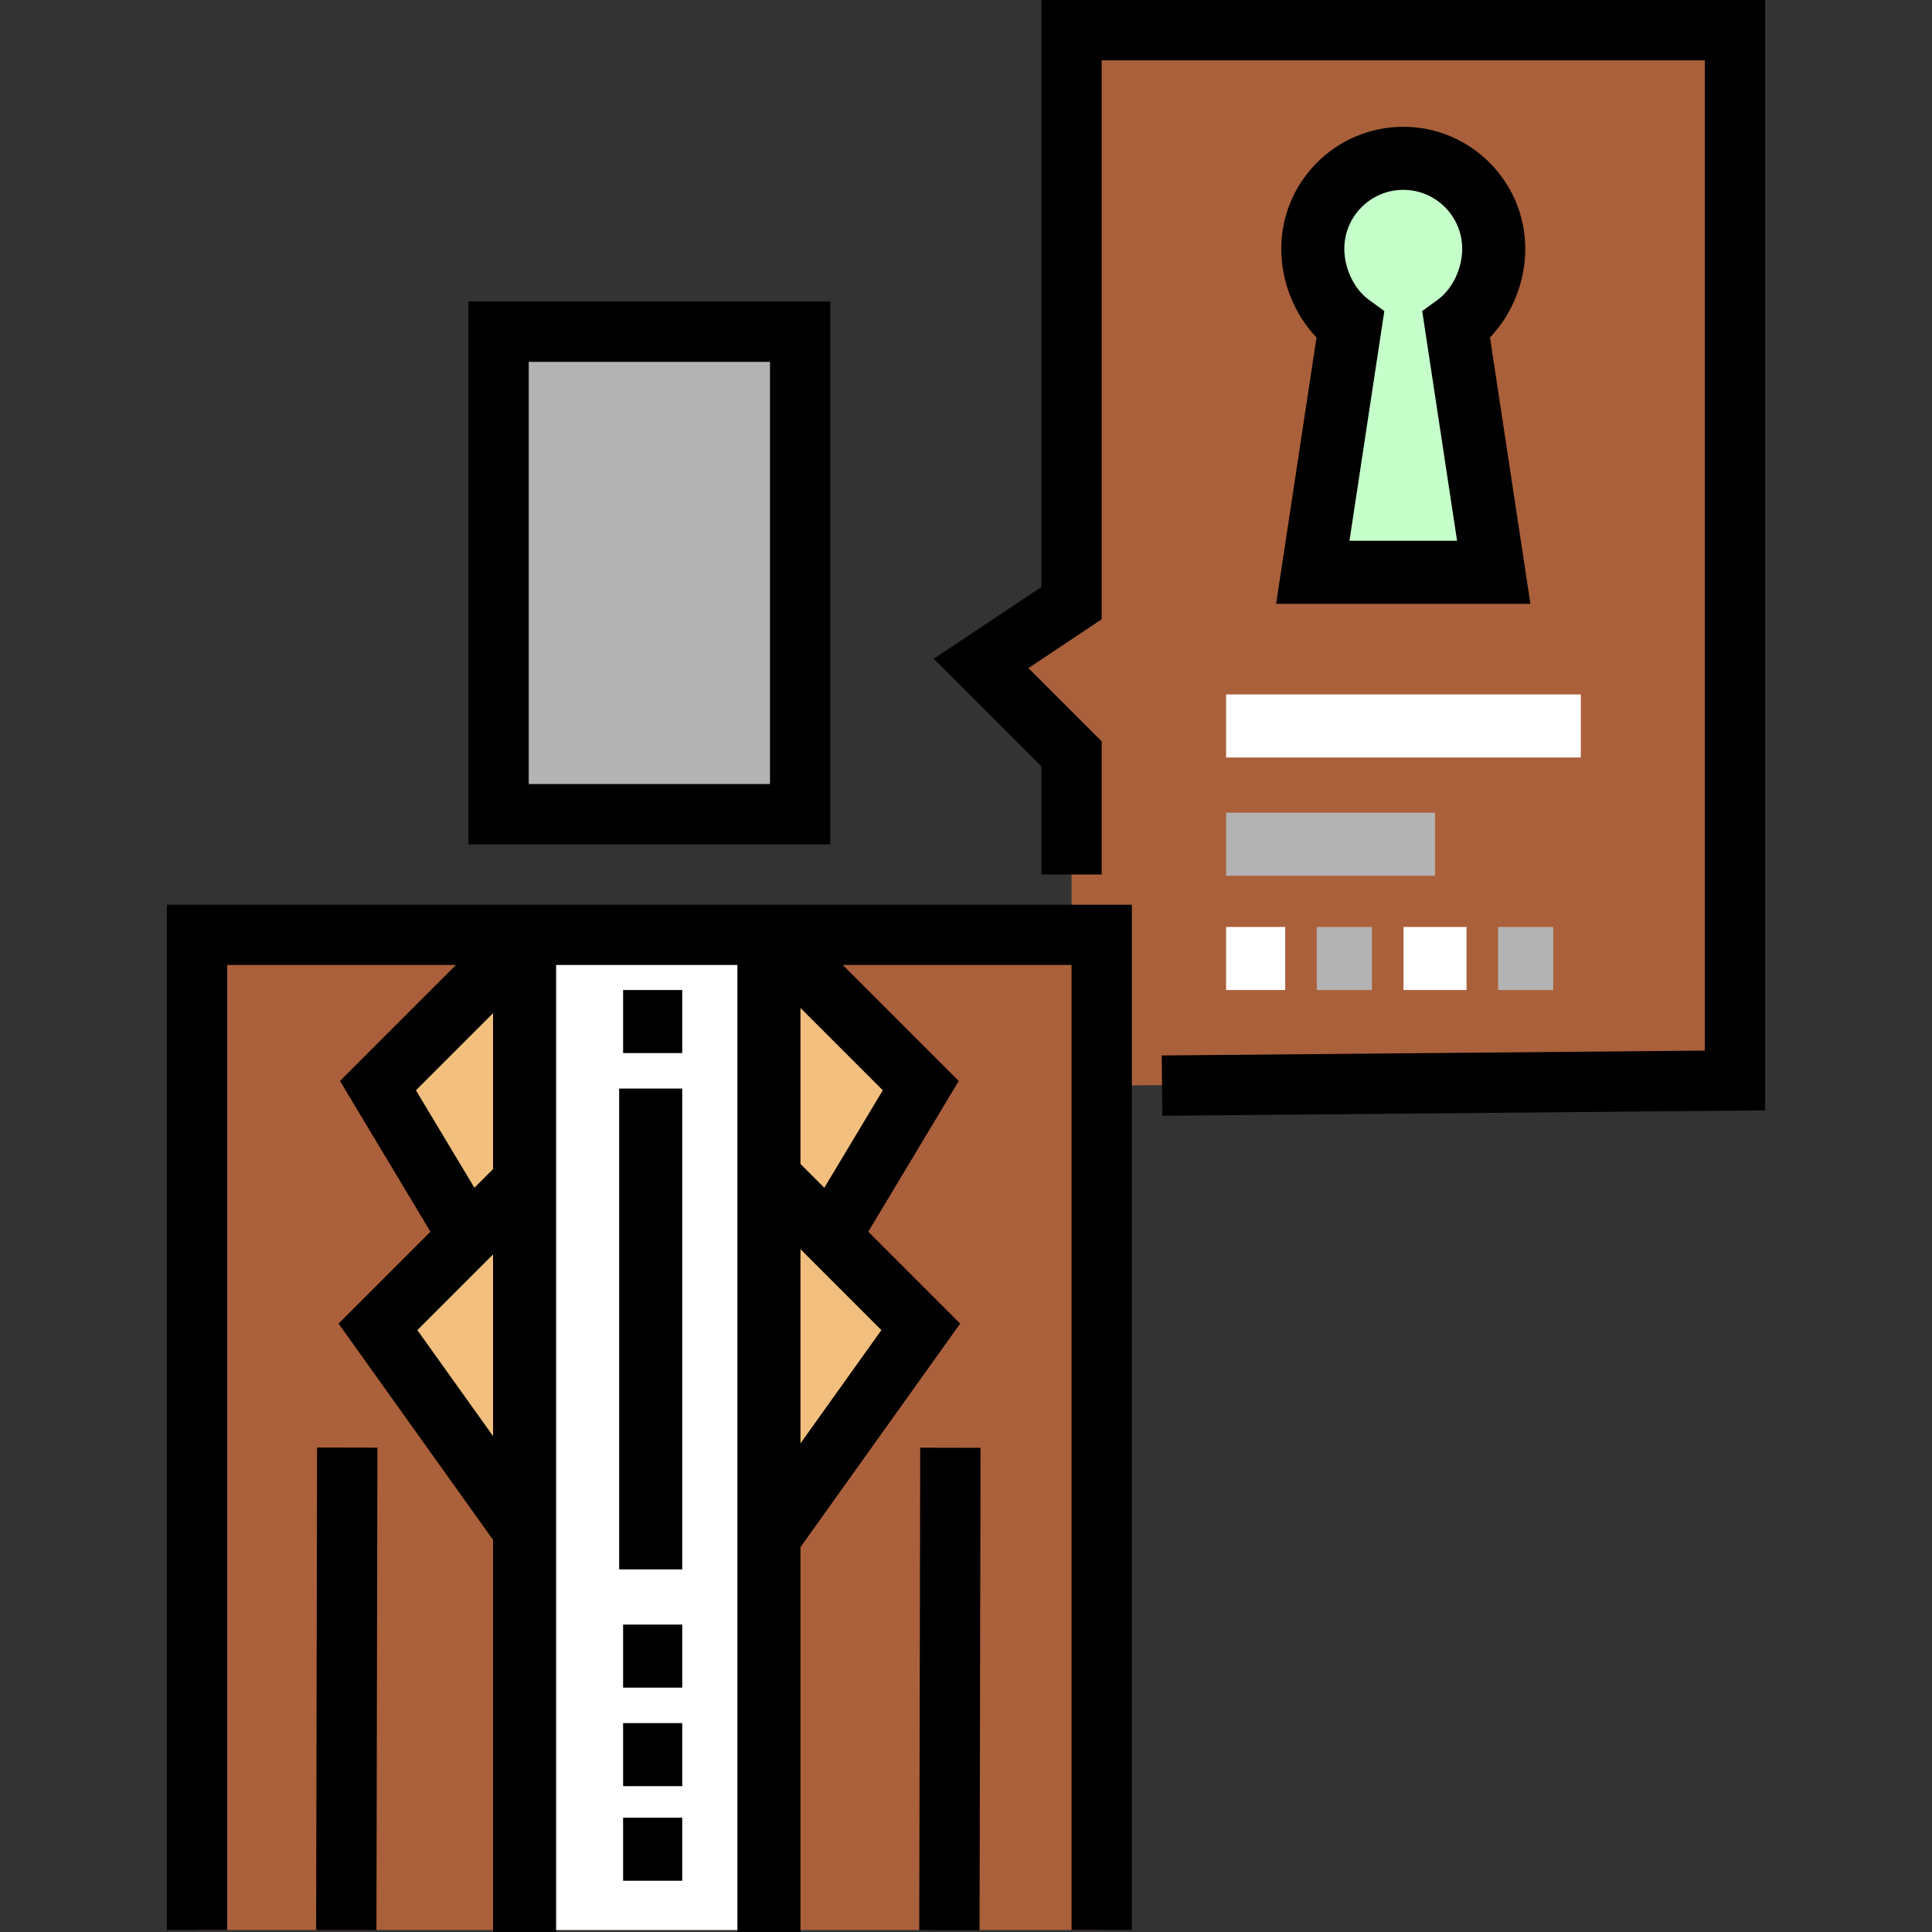 <?xml version="1.0" encoding="iso-8859-1"?>
<!-- Uploaded to: SVG Repo, www.svgrepo.com, Generator: SVG Repo Mixer Tools -->
<svg version="1.1" id="Layer_1" xmlns="http://www.w3.org/2000/svg" xmlns:xlink="http://www.w3.org/1999/xlink" 
	 viewBox="0 0 512.001 512.001" xml:space="preserve">
<rect x="0" y="0" width="512.001" height="512.001" fill="#333333" stroke="none"/>
<polygon style="fill:#AA603B;" points="291.964,287.699 459.788,286.34 459.788,7.992 283.971,7.992 283.971,159.833 
	259.997,175.817 283.971,199.791 283.971,247.741 291.964,247.741 "/>
<path style="fill:#C5FFCA;" d="M395.855,65.932c0-13.242-10.734-23.975-23.975-23.975c-13.242,0-23.975,10.734-23.975,23.975
	c0,7.978,3.938,15.904,9.932,20.263l-9.932,65.467h47.95l-9.932-65.467C391.917,81.836,395.855,73.909,395.855,65.932z"/>
<rect x="132.125" y="87.912" style="fill:#B3B3B3;" width="79.912" height="127.863"/>
<polyline style="fill:#AA603B;" points="52.214,511.465 52.214,247.741 291.964,247.741 291.964,511.465 "/>
<g>
	<polygon style="fill:#F2BF7E;" points="139.021,247.741 99.613,287.699 123.863,327.658 99.475,351.632 139.021,407.575 	"/>
	<polygon style="fill:#F2BF7E;" points="203.777,247.741 243.874,287.699 219.969,327.658 243.84,351.632 203.777,407.575 	"/>
</g>
<rect x="140.126" y="247.736" style="fill:#FFFFFF;" width="63.932" height="263.727"/>
<rect x="165.13" y="262.369" width="15.667" height="16.711"/>
<rect x="164.086" y="288.481" width="16.711" height="127.425"/>
<path d="M44.222,239.749v271.716h15.983V255.733h60.624l-30.728,30.729l23.976,39.957l-24.351,24.35l40.94,57.316v103.917h16.711
	V255.733h48.045V512h16.711V410.013l42.319-59.245l-24.35-24.35l23.976-39.957l-30.728-30.729h60.624v255.734h15.983V239.749H44.222
	z M110.227,288.938l20.438-20.438v41.33l-4.939,4.939L110.227,288.938z M110.602,352.496l20.064-20.063v48.153L110.602,352.496z
	 M212.133,382.516v-51.462l21.442,21.442L212.133,382.516z M218.451,314.769l-6.318-6.318v-41.33l21.817,21.817L218.451,314.769z"/>
<rect x="84.039" y="383.6" transform="matrix(-1 -0.002 0.002 -1 183.031 895.275)" width="15.983" height="127.864"/>
<rect x="243.873" y="383.602" transform="matrix(-1 -0.002 0.002 -1 502.699 895.645)" width="15.983" height="127.864"/>
<path d="M220.039,223.766h-95.899V79.917h95.899V223.766z M140.122,207.783h63.933V95.899h-63.933V207.783z"/>
<rect x="165.13" y="430.528" width="15.667" height="16.711"/>
<rect x="165.13" y="456.639" width="15.667" height="16.711"/>
<rect x="165.13" y="481.706" width="15.667" height="16.711"/>
<path d="M405.574,160.016h-67.39l10.71-70.587c-5.856-6.105-9.346-14.694-9.346-23.498c0-17.827,14.504-32.33,32.331-32.33
	c17.827,0,32.33,14.503,32.33,32.33c0,8.805-3.491,17.393-9.346,23.498L405.574,160.016z M357.624,143.305h28.512l-9.237-60.881
	l4.111-2.988c3.882-2.822,6.49-8.249,6.49-13.505c0-8.613-7.006-15.619-15.619-15.619s-15.62,7.006-15.62,15.619
	c0,5.255,2.608,10.683,6.49,13.505l4.111,2.988L357.624,143.305z"/>
<rect x="324.933" y="184.034" style="fill:#FFFFFF;" width="94.002" height="16.711"/>
<rect x="324.933" y="215.368" style="fill:#B3B3B3;" width="55.357" height="16.711"/>
<rect x="324.933" y="245.658" style="fill:#FFFFFF;" width="15.667" height="16.711"/>
<rect x="348.956" y="245.658" style="fill:#B3B3B3;" width="14.622" height="16.711"/>
<rect x="371.934" y="245.658" style="fill:#FFFFFF;" width="16.711" height="16.711"/>
<rect x="397.001" y="245.658" style="fill:#B3B3B3;" width="14.622" height="16.711"/>
<polygon points="308.018,295.691 307.875,279.708 451.796,278.419 451.796,15.983 291.964,15.983 291.964,164.11 272.541,177.058 
	291.964,196.481 291.964,231.758 275.98,231.758 275.98,203.101 247.452,174.575 275.98,155.557 275.98,0 467.779,0 467.779,294.26 
	"/>
</svg>